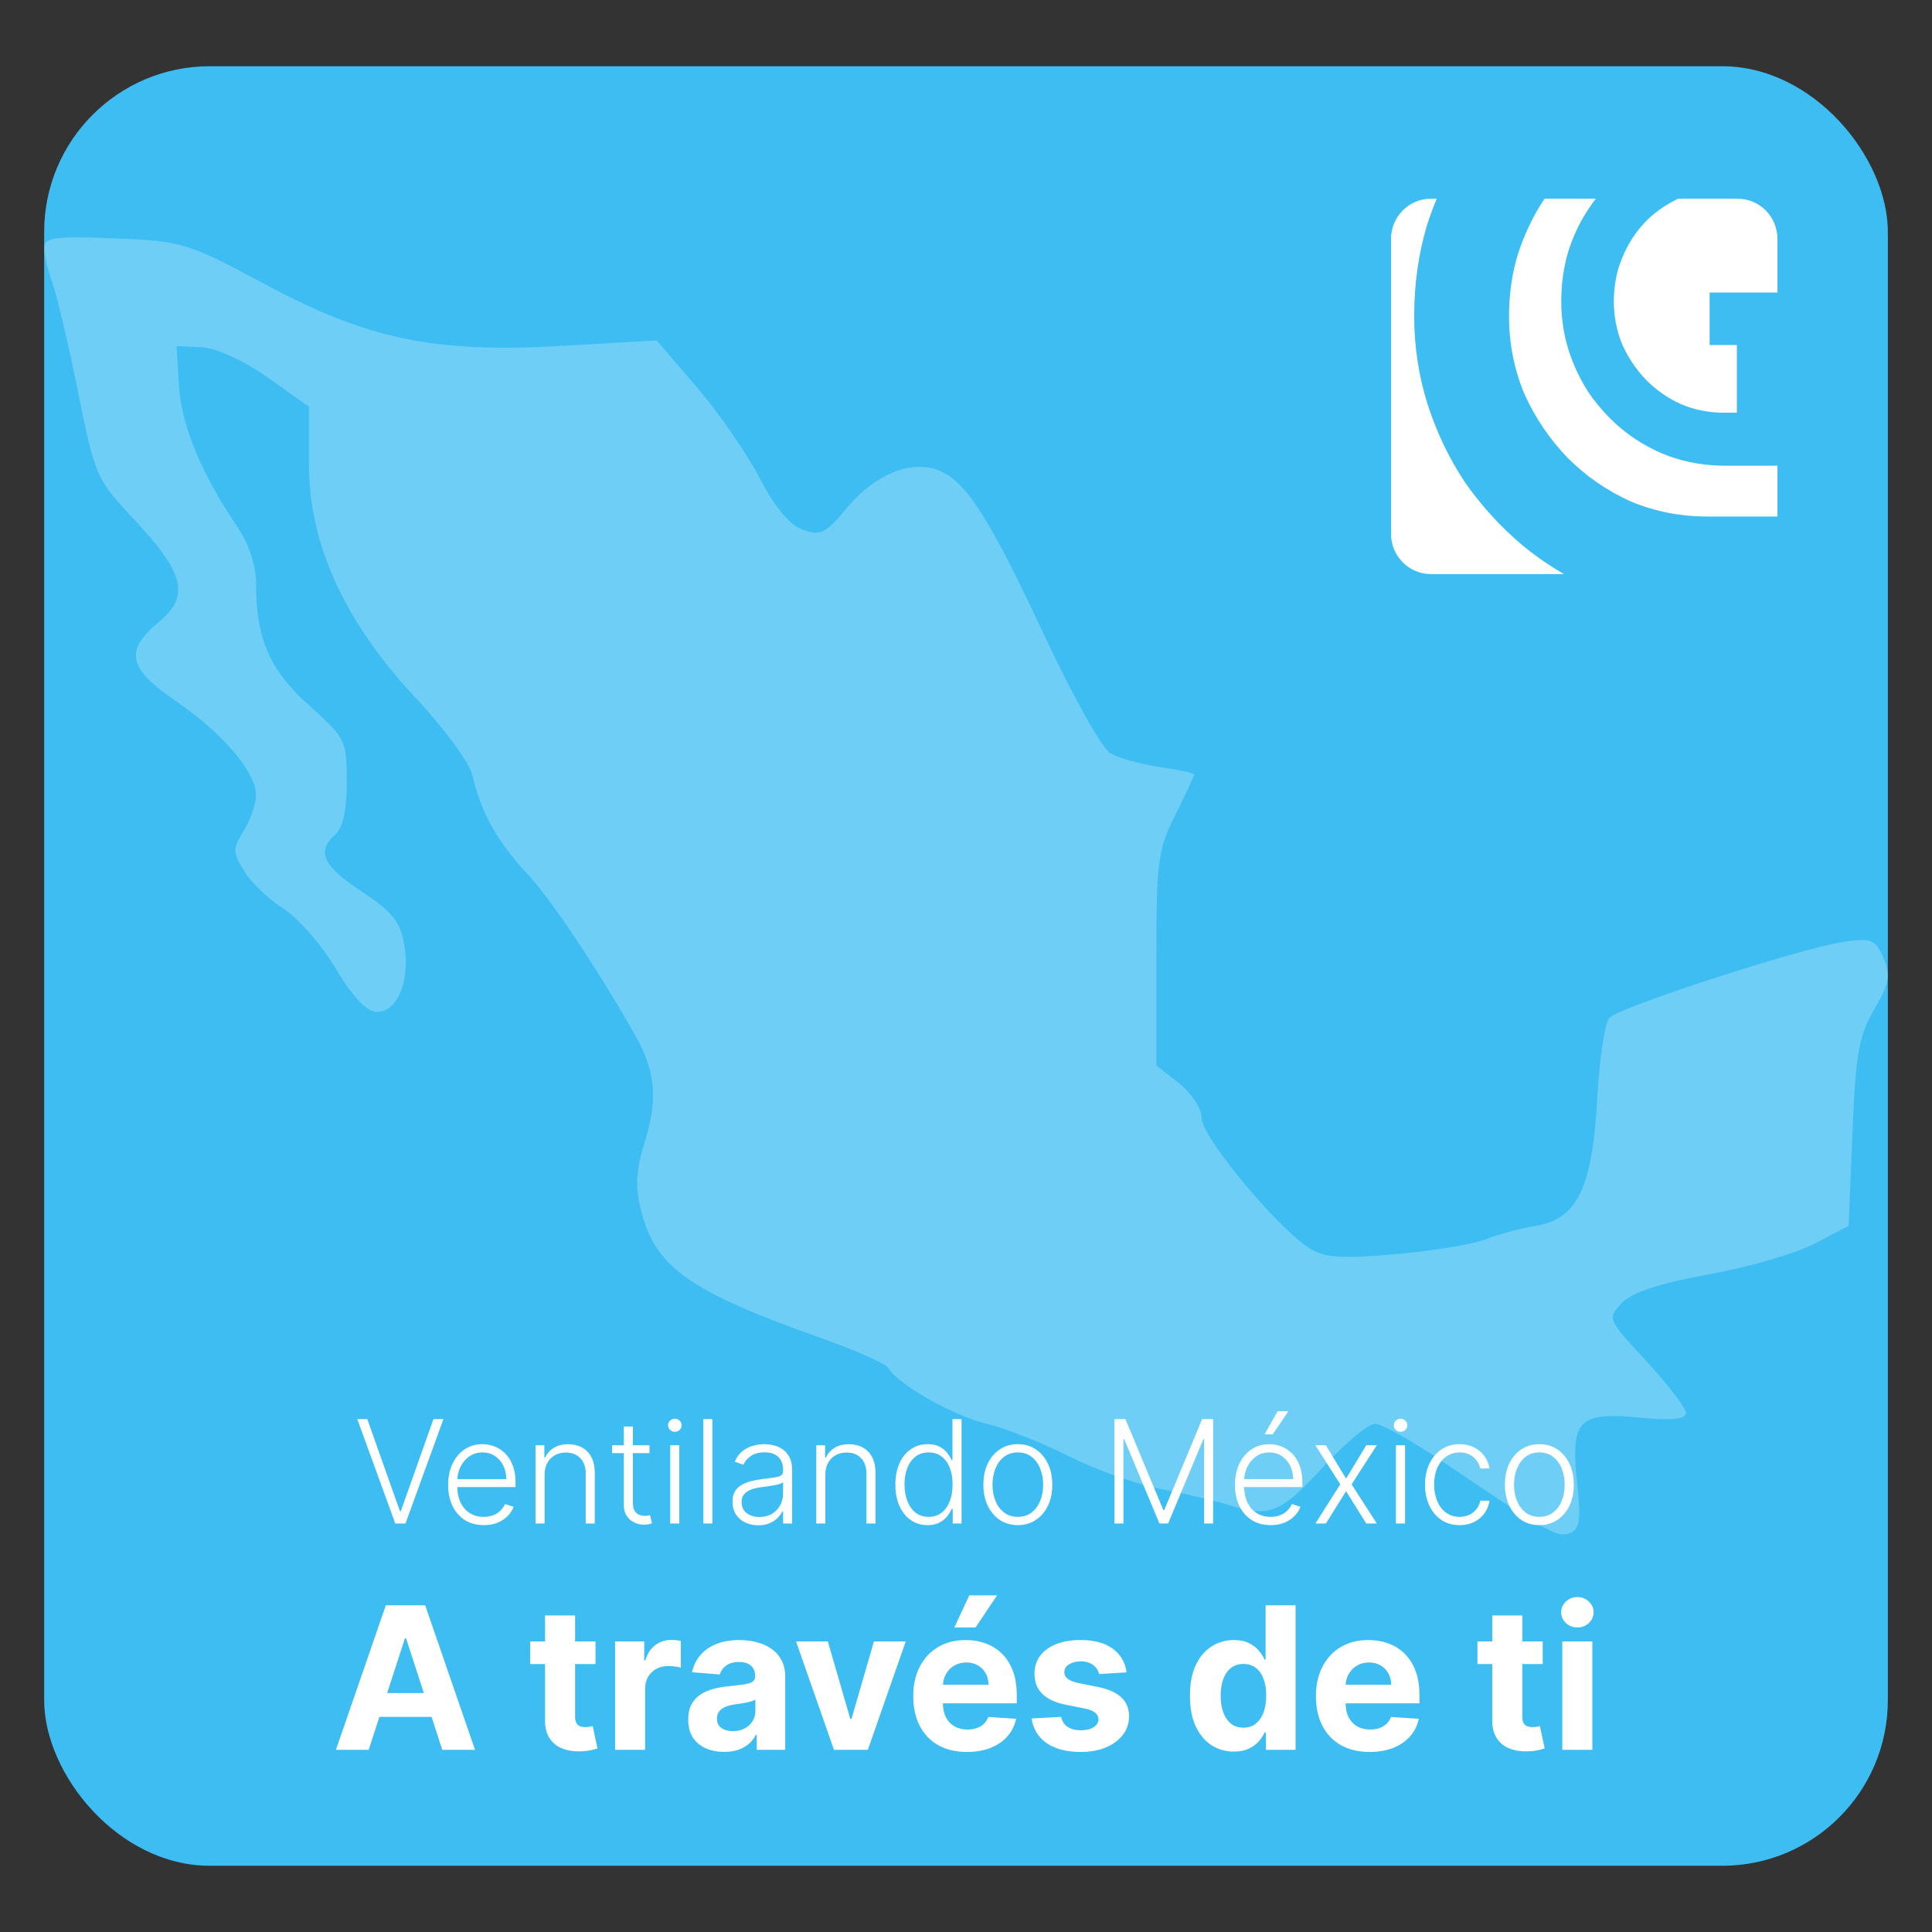 <svg width="350" height="350" viewBox="0 0 350 350" fill="none" xmlns="http://www.w3.org/2000/svg">
<rect x="0" y="0" width="350" height="350" fill="#333333" stroke="none"/>
<rect x="8" y="12" width="334" height="326" rx="30" fill="#3DBDF2"/>
<path d="M66.788 317H60.856L69.895 290.818H77.028L86.054 317H80.122L73.564 296.801H73.359L66.788 317ZM66.418 306.709H80.429V311.03H66.418V306.709ZM107.88 297.364V301.455H96.054V297.364H107.88ZM98.739 292.659H104.185V310.966C104.185 311.469 104.262 311.861 104.415 312.142C104.569 312.415 104.782 312.607 105.054 312.717C105.336 312.828 105.659 312.884 106.026 312.884C106.282 312.884 106.537 312.862 106.793 312.82C107.049 312.768 107.245 312.73 107.381 312.705L108.238 316.757C107.965 316.842 107.581 316.94 107.087 317.051C106.593 317.17 105.992 317.243 105.284 317.268C103.972 317.32 102.821 317.145 101.833 316.744C100.853 316.344 100.09 315.722 99.544 314.878C98.999 314.034 98.731 312.969 98.739 311.682V292.659ZM111.427 317V297.364H116.707V300.79H116.912C117.27 299.571 117.87 298.651 118.714 298.028C119.558 297.398 120.529 297.082 121.629 297.082C121.902 297.082 122.196 297.099 122.511 297.134C122.826 297.168 123.103 297.214 123.342 297.274V302.107C123.086 302.03 122.733 301.962 122.281 301.902C121.829 301.842 121.416 301.812 121.041 301.812C120.24 301.812 119.524 301.987 118.893 302.337C118.271 302.678 117.777 303.155 117.41 303.768C117.052 304.382 116.873 305.089 116.873 305.891V317H111.427ZM131.195 317.371C129.942 317.371 128.825 317.153 127.845 316.719C126.865 316.276 126.089 315.624 125.518 314.763C124.956 313.893 124.675 312.811 124.675 311.516C124.675 310.425 124.875 309.509 125.276 308.767C125.676 308.026 126.222 307.429 126.912 306.977C127.602 306.526 128.386 306.185 129.264 305.955C130.151 305.724 131.08 305.562 132.051 305.469C133.193 305.349 134.114 305.239 134.812 305.136C135.511 305.026 136.018 304.864 136.334 304.651C136.649 304.437 136.807 304.122 136.807 303.705V303.628C136.807 302.818 136.551 302.192 136.04 301.749C135.537 301.305 134.821 301.084 133.892 301.084C132.912 301.084 132.132 301.301 131.553 301.736C130.973 302.162 130.589 302.699 130.402 303.347L125.365 302.938C125.621 301.744 126.124 300.713 126.874 299.844C127.624 298.966 128.591 298.293 129.776 297.824C130.969 297.347 132.349 297.108 133.918 297.108C135.009 297.108 136.053 297.236 137.05 297.491C138.055 297.747 138.946 298.143 139.722 298.68C140.506 299.217 141.124 299.908 141.575 300.751C142.027 301.587 142.253 302.588 142.253 303.756V317H137.088V314.277H136.935C136.619 314.891 136.197 315.432 135.669 315.901C135.141 316.361 134.506 316.723 133.764 316.987C133.023 317.243 132.166 317.371 131.195 317.371ZM132.754 313.612C133.555 313.612 134.263 313.455 134.876 313.139C135.49 312.815 135.972 312.381 136.321 311.835C136.67 311.29 136.845 310.672 136.845 309.982V307.898C136.675 308.009 136.44 308.111 136.142 308.205C135.852 308.29 135.524 308.371 135.158 308.447C134.791 308.516 134.425 308.58 134.058 308.639C133.692 308.69 133.359 308.737 133.061 308.78C132.422 308.874 131.864 309.023 131.386 309.227C130.909 309.432 130.538 309.709 130.274 310.058C130.01 310.399 129.878 310.825 129.878 311.337C129.878 312.078 130.146 312.645 130.683 313.037C131.229 313.42 131.919 313.612 132.754 313.612ZM164.082 297.364L157.217 317H151.08L144.215 297.364H149.968L154.046 311.413H154.251L158.316 297.364H164.082ZM175.185 317.384C173.165 317.384 171.426 316.974 169.969 316.156C168.52 315.33 167.403 314.162 166.619 312.653C165.835 311.136 165.443 309.342 165.443 307.271C165.443 305.251 165.835 303.479 166.619 301.953C167.403 300.428 168.507 299.239 169.93 298.386C171.362 297.534 173.041 297.108 174.967 297.108C176.263 297.108 177.469 297.317 178.585 297.734C179.71 298.143 180.69 298.761 181.526 299.588C182.369 300.415 183.026 301.455 183.494 302.707C183.963 303.952 184.197 305.409 184.197 307.08V308.575H167.616V305.2H179.071C179.071 304.416 178.901 303.722 178.56 303.116C178.219 302.511 177.746 302.038 177.141 301.697C176.544 301.348 175.849 301.173 175.057 301.173C174.23 301.173 173.497 301.365 172.858 301.749C172.227 302.124 171.733 302.631 171.375 303.27C171.017 303.901 170.834 304.604 170.825 305.379V308.588C170.825 309.56 171.004 310.399 171.362 311.107C171.729 311.814 172.244 312.359 172.909 312.743C173.574 313.126 174.362 313.318 175.274 313.318C175.879 313.318 176.433 313.233 176.936 313.062C177.439 312.892 177.869 312.636 178.227 312.295C178.585 311.955 178.858 311.537 179.045 311.043L184.082 311.375C183.827 312.585 183.303 313.642 182.51 314.545C181.726 315.44 180.712 316.139 179.467 316.642C178.232 317.136 176.804 317.384 175.185 317.384ZM172.884 294.832L175.594 289.016H180.631L176.732 294.832H172.884ZM204.089 302.963L199.104 303.27C199.018 302.844 198.835 302.46 198.554 302.119C198.273 301.77 197.902 301.493 197.442 301.288C196.99 301.075 196.449 300.969 195.818 300.969C194.974 300.969 194.263 301.148 193.683 301.506C193.104 301.855 192.814 302.324 192.814 302.912C192.814 303.381 193.001 303.777 193.376 304.101C193.751 304.425 194.395 304.685 195.307 304.881L198.861 305.597C200.77 305.989 202.193 306.619 203.131 307.489C204.068 308.358 204.537 309.5 204.537 310.915C204.537 312.202 204.158 313.331 203.399 314.303C202.649 315.274 201.618 316.033 200.305 316.578C199.001 317.115 197.497 317.384 195.793 317.384C193.193 317.384 191.122 316.842 189.58 315.76C188.045 314.669 187.146 313.186 186.882 311.311L192.239 311.03C192.401 311.822 192.793 312.428 193.415 312.845C194.037 313.254 194.834 313.459 195.805 313.459C196.76 313.459 197.527 313.276 198.107 312.909C198.695 312.534 198.993 312.053 199.001 311.464C198.993 310.97 198.784 310.565 198.375 310.25C197.966 309.926 197.335 309.679 196.483 309.509L193.082 308.831C191.165 308.447 189.737 307.783 188.8 306.837C187.871 305.891 187.406 304.685 187.406 303.219C187.406 301.957 187.747 300.871 188.429 299.959C189.119 299.047 190.087 298.344 191.331 297.849C192.584 297.355 194.05 297.108 195.729 297.108C198.209 297.108 200.161 297.632 201.584 298.68C203.016 299.729 203.851 301.156 204.089 302.963ZM223.534 317.32C222.043 317.32 220.692 316.936 219.482 316.169C218.28 315.393 217.325 314.256 216.618 312.756C215.919 311.247 215.57 309.398 215.57 307.207C215.57 304.957 215.932 303.087 216.656 301.595C217.381 300.095 218.344 298.974 219.545 298.233C220.756 297.483 222.081 297.108 223.521 297.108C224.621 297.108 225.537 297.295 226.27 297.67C227.011 298.037 227.608 298.497 228.06 299.051C228.52 299.597 228.869 300.134 229.108 300.662H229.274V290.818H234.707V317H229.338V313.855H229.108C228.852 314.401 228.49 314.942 228.021 315.479C227.561 316.007 226.96 316.446 226.219 316.795C225.486 317.145 224.591 317.32 223.534 317.32ZM225.26 312.986C226.138 312.986 226.879 312.747 227.484 312.27C228.098 311.784 228.567 311.107 228.891 310.237C229.223 309.368 229.389 308.349 229.389 307.182C229.389 306.014 229.227 305 228.903 304.139C228.58 303.278 228.111 302.614 227.497 302.145C226.884 301.676 226.138 301.442 225.26 301.442C224.365 301.442 223.611 301.685 222.997 302.17C222.384 302.656 221.919 303.33 221.604 304.19C221.288 305.051 221.131 306.048 221.131 307.182C221.131 308.324 221.288 309.334 221.604 310.212C221.928 311.081 222.392 311.763 222.997 312.257C223.611 312.743 224.365 312.986 225.26 312.986ZM248.134 317.384C246.114 317.384 244.375 316.974 242.918 316.156C241.469 315.33 240.353 314.162 239.569 312.653C238.784 311.136 238.392 309.342 238.392 307.271C238.392 305.251 238.784 303.479 239.569 301.953C240.353 300.428 241.456 299.239 242.88 298.386C244.311 297.534 245.99 297.108 247.917 297.108C249.212 297.108 250.418 297.317 251.534 297.734C252.659 298.143 253.64 298.761 254.475 299.588C255.319 300.415 255.975 301.455 256.444 302.707C256.912 303.952 257.147 305.409 257.147 307.08V308.575H240.566V305.2H252.02C252.02 304.416 251.85 303.722 251.509 303.116C251.168 302.511 250.695 302.038 250.09 301.697C249.493 301.348 248.799 301.173 248.006 301.173C247.179 301.173 246.446 301.365 245.807 301.749C245.176 302.124 244.682 302.631 244.324 303.27C243.966 303.901 243.783 304.604 243.775 305.379V308.588C243.775 309.56 243.953 310.399 244.311 311.107C244.678 311.814 245.194 312.359 245.858 312.743C246.523 313.126 247.311 313.318 248.223 313.318C248.828 313.318 249.382 313.233 249.885 313.062C250.388 312.892 250.819 312.636 251.176 312.295C251.534 311.955 251.807 311.537 251.995 311.043L257.032 311.375C256.776 312.585 256.252 313.642 255.459 314.545C254.675 315.44 253.661 316.139 252.417 316.642C251.181 317.136 249.753 317.384 248.134 317.384ZM279.477 297.364V301.455H267.652V297.364H279.477ZM270.337 292.659H275.783V310.966C275.783 311.469 275.859 311.861 276.013 312.142C276.166 312.415 276.379 312.607 276.652 312.717C276.933 312.828 277.257 312.884 277.624 312.884C277.879 312.884 278.135 312.862 278.391 312.82C278.646 312.768 278.842 312.73 278.979 312.705L279.835 316.757C279.563 316.842 279.179 316.94 278.685 317.051C278.19 317.17 277.589 317.243 276.882 317.268C275.57 317.32 274.419 317.145 273.43 316.744C272.45 316.344 271.688 315.722 271.142 314.878C270.597 314.034 270.328 312.969 270.337 311.682V292.659ZM283.025 317V297.364H288.471V317H283.025ZM285.761 294.832C284.951 294.832 284.256 294.564 283.677 294.027C283.106 293.482 282.82 292.83 282.82 292.071C282.82 291.321 283.106 290.678 283.677 290.141C284.256 289.595 284.951 289.322 285.761 289.322C286.57 289.322 287.261 289.595 287.832 290.141C288.411 290.678 288.701 291.321 288.701 292.071C288.701 292.83 288.411 293.482 287.832 294.027C287.261 294.564 286.57 294.832 285.761 294.832Z" fill="white"/>
<path d="M66.539 257.091L72.448 273.756H72.614L78.523 257.091H80.333L73.454 276H71.608L64.729 257.091H66.539ZM87.646 276.295C86.322 276.295 85.177 275.988 84.211 275.372C83.245 274.75 82.497 273.892 81.967 272.796C81.444 271.694 81.183 270.426 81.183 268.992C81.183 267.564 81.444 266.296 81.967 265.188C82.497 264.074 83.226 263.203 84.156 262.575C85.091 261.941 86.171 261.624 87.396 261.624C88.166 261.624 88.907 261.766 89.621 262.049C90.335 262.326 90.976 262.754 91.542 263.332C92.114 263.905 92.567 264.628 92.899 265.502C93.231 266.37 93.398 267.398 93.398 268.586V269.398H82.318V267.949H91.717C91.717 267.038 91.533 266.219 91.163 265.493C90.8 264.76 90.292 264.182 89.64 263.757C88.994 263.332 88.246 263.12 87.396 263.12C86.498 263.12 85.707 263.36 85.023 263.84C84.34 264.32 83.805 264.954 83.417 265.742C83.035 266.53 82.841 267.392 82.835 268.327V269.195C82.835 270.322 83.029 271.307 83.417 272.15C83.811 272.987 84.368 273.636 85.088 274.098C85.808 274.56 86.661 274.79 87.646 274.79C88.317 274.79 88.904 274.686 89.409 274.477C89.92 274.267 90.348 273.987 90.692 273.636C91.043 273.279 91.308 272.888 91.487 272.464L93.047 272.972C92.831 273.569 92.478 274.12 91.985 274.624C91.499 275.129 90.889 275.535 90.157 275.843C89.431 276.145 88.594 276.295 87.646 276.295ZM98.663 267.136V276H97.019V261.818H98.617V264.043H98.764C99.097 263.317 99.614 262.735 100.316 262.298C101.023 261.855 101.897 261.634 102.938 261.634C103.892 261.634 104.729 261.834 105.449 262.234C106.175 262.628 106.739 263.209 107.139 263.979C107.545 264.748 107.748 265.693 107.748 266.813V276H106.105V266.915C106.105 265.751 105.778 264.831 105.126 264.154C104.48 263.477 103.612 263.138 102.522 263.138C101.777 263.138 101.116 263.299 100.537 263.619C99.959 263.939 99.5 264.4 99.161 265.004C98.829 265.601 98.663 266.312 98.663 267.136ZM117.662 261.818V263.249H110.894V261.818H117.662ZM113.009 258.42H114.661V272.298C114.661 272.888 114.763 273.353 114.966 273.692C115.169 274.024 115.434 274.261 115.76 274.403C116.086 274.538 116.434 274.606 116.803 274.606C117.019 274.606 117.203 274.594 117.357 274.569C117.511 274.538 117.647 274.507 117.763 274.477L118.114 275.963C117.954 276.025 117.757 276.08 117.523 276.129C117.29 276.185 117 276.212 116.656 276.212C116.052 276.212 115.471 276.08 114.911 275.815C114.357 275.551 113.901 275.157 113.544 274.634C113.187 274.11 113.009 273.461 113.009 272.685V258.42ZM121.413 276V261.818H123.066V276H121.413ZM122.253 259.381C121.914 259.381 121.625 259.267 121.385 259.039C121.145 258.805 121.025 258.525 121.025 258.199C121.025 257.873 121.145 257.596 121.385 257.368C121.625 257.134 121.914 257.017 122.253 257.017C122.592 257.017 122.881 257.134 123.121 257.368C123.361 257.596 123.481 257.873 123.481 258.199C123.481 258.525 123.361 258.805 123.121 259.039C122.881 259.267 122.592 259.381 122.253 259.381ZM129.055 257.091V276H127.412V257.091H129.055ZM137.365 276.323C136.509 276.323 135.728 276.157 135.02 275.825C134.312 275.486 133.749 275 133.33 274.366C132.912 273.726 132.702 272.95 132.702 272.039C132.702 271.337 132.835 270.746 133.099 270.266C133.364 269.786 133.74 269.392 134.226 269.085C134.712 268.777 135.288 268.534 135.952 268.355C136.617 268.177 137.35 268.038 138.15 267.94C138.944 267.841 139.615 267.755 140.163 267.681C140.717 267.607 141.138 267.49 141.428 267.33C141.717 267.17 141.862 266.912 141.862 266.555V266.222C141.862 265.256 141.572 264.496 140.994 263.942C140.421 263.382 139.596 263.102 138.519 263.102C137.497 263.102 136.663 263.326 136.017 263.776C135.377 264.225 134.928 264.754 134.669 265.364L133.109 264.8C133.429 264.025 133.872 263.406 134.438 262.945C135.004 262.477 135.638 262.141 136.34 261.938C137.042 261.729 137.753 261.624 138.473 261.624C139.015 261.624 139.578 261.695 140.163 261.837C140.754 261.978 141.301 262.224 141.806 262.575C142.311 262.92 142.72 263.403 143.034 264.025C143.348 264.64 143.505 265.422 143.505 266.37V276H141.862V273.756H141.76C141.563 274.175 141.271 274.581 140.883 274.975C140.495 275.369 140.009 275.692 139.424 275.945C138.839 276.197 138.153 276.323 137.365 276.323ZM137.587 274.818C138.461 274.818 139.218 274.624 139.858 274.237C140.498 273.849 140.991 273.335 141.335 272.695C141.686 272.048 141.862 271.337 141.862 270.562V268.512C141.738 268.629 141.532 268.734 141.243 268.826C140.96 268.918 140.63 269.001 140.255 269.075C139.886 269.143 139.516 269.201 139.147 269.251C138.778 269.3 138.445 269.343 138.15 269.38C137.35 269.478 136.666 269.632 136.1 269.842C135.534 270.051 135.1 270.34 134.798 270.71C134.497 271.073 134.346 271.54 134.346 272.113C134.346 272.975 134.654 273.643 135.269 274.116C135.885 274.584 136.657 274.818 137.587 274.818ZM149.52 267.136V276H147.877V261.818H149.474V264.043H149.622C149.954 263.317 150.471 262.735 151.173 262.298C151.881 261.855 152.755 261.634 153.795 261.634C154.749 261.634 155.586 261.834 156.306 262.234C157.033 262.628 157.596 263.209 157.996 263.979C158.402 264.748 158.605 265.693 158.605 266.813V276H156.962V266.915C156.962 265.751 156.636 264.831 155.983 264.154C155.337 263.477 154.469 263.138 153.38 263.138C152.635 263.138 151.973 263.299 151.395 263.619C150.816 263.939 150.357 264.4 150.019 265.004C149.686 265.601 149.52 266.312 149.52 267.136ZM168.039 276.295C166.876 276.295 165.857 275.988 164.983 275.372C164.109 274.757 163.426 273.898 162.933 272.796C162.447 271.694 162.204 270.411 162.204 268.946C162.204 267.487 162.447 266.21 162.933 265.114C163.426 264.013 164.112 263.157 164.992 262.548C165.873 261.932 166.897 261.624 168.067 261.624C168.929 261.624 169.646 261.778 170.218 262.086C170.791 262.388 171.249 262.763 171.594 263.212C171.939 263.662 172.206 264.099 172.397 264.523H172.545V257.091H174.198V276H172.591V273.369H172.397C172.206 273.799 171.936 274.243 171.585 274.698C171.234 275.147 170.769 275.526 170.191 275.834C169.618 276.142 168.901 276.295 168.039 276.295ZM168.233 274.79C169.15 274.79 169.932 274.541 170.578 274.043C171.225 273.538 171.717 272.845 172.056 271.965C172.4 271.079 172.573 270.063 172.573 268.918C172.573 267.786 172.403 266.786 172.065 265.918C171.726 265.044 171.234 264.36 170.588 263.868C169.941 263.369 169.156 263.12 168.233 263.12C167.285 263.12 166.485 263.379 165.833 263.896C165.186 264.406 164.694 265.099 164.355 265.973C164.023 266.847 163.857 267.829 163.857 268.918C163.857 270.02 164.026 271.014 164.365 271.901C164.703 272.787 165.195 273.492 165.842 274.015C166.494 274.532 167.291 274.79 168.233 274.79ZM184.391 276.295C183.166 276.295 182.083 275.985 181.141 275.363C180.205 274.741 179.473 273.883 178.943 272.787C178.414 271.685 178.149 270.414 178.149 268.974C178.149 267.521 178.414 266.244 178.943 265.142C179.473 264.034 180.205 263.172 181.141 262.557C182.083 261.935 183.166 261.624 184.391 261.624C185.616 261.624 186.696 261.935 187.632 262.557C188.567 263.179 189.3 264.04 189.829 265.142C190.365 266.244 190.632 267.521 190.632 268.974C190.632 270.414 190.368 271.685 189.838 272.787C189.309 273.883 188.573 274.741 187.632 275.363C186.696 275.985 185.616 276.295 184.391 276.295ZM184.391 274.79C185.376 274.79 186.21 274.526 186.893 273.996C187.576 273.467 188.093 272.762 188.444 271.882C188.801 271.002 188.98 270.032 188.98 268.974C188.98 267.915 188.801 266.942 188.444 266.056C188.093 265.17 187.576 264.459 186.893 263.923C186.21 263.388 185.376 263.12 184.391 263.12C183.412 263.12 182.578 263.388 181.889 263.923C181.205 264.459 180.685 265.17 180.328 266.056C179.977 266.942 179.802 267.915 179.802 268.974C179.802 270.032 179.977 271.002 180.328 271.882C180.685 272.762 181.205 273.467 181.889 273.996C182.572 274.526 183.406 274.79 184.391 274.79ZM201.894 257.091H203.888L210.749 273.562H210.915L217.775 257.091H219.769V276H218.144V260.738H217.996L211.616 276H210.047L203.667 260.738H203.519V276H201.894V257.091ZM230.189 276.295C228.865 276.295 227.72 275.988 226.754 275.372C225.788 274.75 225.04 273.892 224.51 272.796C223.987 271.694 223.725 270.426 223.725 268.992C223.725 267.564 223.987 266.296 224.51 265.188C225.04 264.074 225.769 263.203 226.699 262.575C227.634 261.941 228.714 261.624 229.939 261.624C230.709 261.624 231.45 261.766 232.164 262.049C232.878 262.326 233.519 262.754 234.085 263.332C234.657 263.905 235.11 264.628 235.442 265.502C235.775 266.37 235.941 267.398 235.941 268.586V269.398H224.861V267.949H234.26C234.26 267.038 234.076 266.219 233.706 265.493C233.343 264.76 232.835 264.182 232.183 263.757C231.537 263.332 230.789 263.12 229.939 263.12C229.041 263.12 228.25 263.36 227.566 263.84C226.883 264.32 226.348 264.954 225.96 265.742C225.578 266.53 225.384 267.392 225.378 268.327V269.195C225.378 270.322 225.572 271.307 225.96 272.15C226.354 272.987 226.911 273.636 227.631 274.098C228.351 274.56 229.204 274.79 230.189 274.79C230.859 274.79 231.447 274.686 231.952 274.477C232.463 274.267 232.891 273.987 233.235 273.636C233.586 273.279 233.851 272.888 234.029 272.464L235.59 272.972C235.374 273.569 235.02 274.12 234.528 274.624C234.042 275.129 233.432 275.535 232.7 275.843C231.974 276.145 231.136 276.295 230.189 276.295ZM229.09 259.852L231.453 255.66H233.402L230.567 259.852H229.09ZM240.197 261.818L243.853 267.866L247.51 261.818H249.421L244.86 268.909L249.421 276H247.51L243.853 270.146L240.197 276H238.295L242.801 268.909L238.295 261.818H240.197ZM252.885 276V261.818H254.538V276H252.885ZM253.726 259.381C253.387 259.381 253.098 259.267 252.858 259.039C252.618 258.805 252.498 258.525 252.498 258.199C252.498 257.873 252.618 257.596 252.858 257.368C253.098 257.134 253.387 257.017 253.726 257.017C254.064 257.017 254.354 257.134 254.594 257.368C254.834 257.596 254.954 257.873 254.954 258.199C254.954 258.525 254.834 258.805 254.594 259.039C254.354 259.267 254.064 259.381 253.726 259.381ZM264.424 276.295C263.156 276.295 262.051 275.978 261.11 275.344C260.174 274.71 259.448 273.843 258.931 272.741C258.414 271.639 258.155 270.383 258.155 268.974C258.155 267.552 258.417 266.287 258.94 265.179C259.469 264.071 260.202 263.203 261.137 262.575C262.073 261.941 263.159 261.624 264.397 261.624C265.345 261.624 266.203 261.809 266.973 262.178C267.742 262.541 268.376 263.055 268.875 263.72C269.379 264.379 269.696 265.148 269.826 266.028H268.164C267.991 265.228 267.576 264.545 266.917 263.979C266.265 263.406 265.434 263.12 264.424 263.12C263.52 263.12 262.719 263.366 262.024 263.859C261.328 264.345 260.783 265.025 260.39 265.899C260.002 266.767 259.808 267.773 259.808 268.918C259.808 270.069 259.999 271.088 260.38 271.974C260.762 272.855 261.297 273.544 261.987 274.043C262.682 274.541 263.495 274.79 264.424 274.79C265.052 274.79 265.625 274.674 266.142 274.44C266.665 274.2 267.102 273.861 267.453 273.424C267.81 272.987 268.05 272.467 268.173 271.864H269.835C269.712 272.719 269.407 273.482 268.921 274.153C268.441 274.818 267.816 275.341 267.047 275.723C266.283 276.105 265.409 276.295 264.424 276.295ZM278.869 276.295C277.644 276.295 276.561 275.985 275.619 275.363C274.684 274.741 273.951 273.883 273.422 272.787C272.893 271.685 272.628 270.414 272.628 268.974C272.628 267.521 272.893 266.244 273.422 265.142C273.951 264.034 274.684 263.172 275.619 262.557C276.561 261.935 277.644 261.624 278.869 261.624C280.094 261.624 281.174 261.935 282.11 262.557C283.046 263.179 283.778 264.04 284.308 265.142C284.843 266.244 285.111 267.521 285.111 268.974C285.111 270.414 284.846 271.685 284.317 272.787C283.787 273.883 283.052 274.741 282.11 275.363C281.174 275.985 280.094 276.295 278.869 276.295ZM278.869 274.79C279.854 274.79 280.688 274.526 281.371 273.996C282.055 273.467 282.572 272.762 282.923 271.882C283.28 271.002 283.458 270.032 283.458 268.974C283.458 267.915 283.28 266.942 282.923 266.056C282.572 265.17 282.055 264.459 281.371 263.923C280.688 263.388 279.854 263.12 278.869 263.12C277.891 263.12 277.057 263.388 276.367 263.923C275.684 264.459 275.164 265.17 274.807 266.056C274.456 266.942 274.281 267.915 274.281 268.974C274.281 270.032 274.456 271.002 274.807 271.882C275.164 272.762 275.684 273.467 276.367 273.996C277.05 274.526 277.884 274.79 278.869 274.79Z" fill="white"/>
<path opacity="0.25" d="M8 44.907C8 46.14 8.674 49 9.5 51.264C10.325 53.527 12.408 62.404 14.13 70.989C17.174 86.179 17.447 86.799 24.267 94.075C33.478 103.902 34.447 107.926 28.749 112.684C22.511 117.891 23.197 121.095 31.799 126.966C40.279 132.752 46.379 139.884 46.379 144.01C46.379 145.585 45.382 148.496 44.165 150.478C42.12 153.807 42.128 154.37 44.267 157.85C45.538 159.924 48.727 162.97 51.349 164.621C53.971 166.271 58.235 171.155 60.826 175.475C63.988 180.749 66.449 183.327 68.322 183.327C72.04 183.327 74.365 177.541 73.234 171.106C72.505 166.966 71.013 165.106 65.523 161.503C58.46 156.866 57.263 154.263 60.771 151.158C62.124 149.96 62.827 146.695 62.827 141.61C62.827 134.134 62.605 133.685 56.012 127.795C48.853 121.402 46.401 115.767 46.387 105.678C46.381 102.413 45.097 98.524 43.006 95.443C36.499 85.862 32.857 77.065 32.423 69.881L31.987 62.691L36.537 62.918C39.195 63.051 44.186 65.338 48.531 68.416L55.973 73.687V84.166C55.973 98.632 62.469 112.785 75.456 126.612C80.53 132.014 85.093 138.266 85.598 140.505C87.074 147.073 90.043 152.408 95.453 158.213C99.846 162.927 108.307 175.598 115.153 187.714C118.728 194.038 119.191 199.048 116.894 206.539C115.175 212.147 115.019 214.878 116.161 219.399C118.732 229.59 124.994 234.006 148.823 242.437C155.033 244.635 160.483 247.067 160.931 247.84C162.635 250.782 172.62 256.46 178.609 257.892C182.041 258.714 188.805 261.378 193.641 263.815C198.475 266.253 206.023 268.933 210.415 269.774C214.805 270.614 220.292 271.905 222.607 272.645C229.929 274.98 231.947 274.181 239.52 265.945C243.587 261.521 247.9 257.92 249.104 257.943C250.308 257.965 255.611 260.906 260.888 264.476C280.148 277.511 282.187 278.665 284.382 277.767C286.22 277.014 286.442 275.418 285.689 268.331C284.513 257.234 286.009 255.745 297.236 256.832C302.831 257.373 305.435 257.102 305.435 255.982C305.435 255.079 302.216 250.861 298.282 246.611C291.178 238.937 291.147 238.864 293.827 236.049C295.654 234.129 300.728 232.457 309.547 230.866C316.709 229.577 325.344 227.07 328.737 225.298L334.905 222.077L335.59 205.261C336.177 190.865 336.744 187.641 339.533 182.853C342.312 178.086 342.556 176.712 341.195 173.524C339.746 170.133 339.059 169.866 333.825 170.66C325.983 171.847 293.379 182.444 291.545 184.4C290.735 185.265 289.752 191.794 289.363 198.907C288.475 215.124 285.729 220.862 278.281 222.062C275.5 222.51 271.374 223.617 269.113 224.519C266.851 225.422 259.449 226.635 252.664 227.212C242.463 228.081 239.731 227.854 236.873 225.901C230.763 221.726 217.712 205.863 217.712 202.614C217.712 200.849 215.931 198.094 213.6 196.256L209.488 193.013V173.765C209.488 156.043 209.76 153.972 212.915 147.642C214.8 143.861 216.342 140.562 216.342 140.312C216.342 140.062 213.541 139.448 210.119 138.948C206.695 138.446 202.678 137.342 201.189 136.493C199.702 135.643 194.418 126.257 189.449 115.635C179.188 93.703 175.078 87.244 170.093 85.222C165.103 83.198 158.393 85.961 153.314 92.131C149.638 96.599 148.617 97.098 145.455 95.973C143.069 95.125 140.378 91.904 137.619 86.596C135.308 82.149 130.168 74.722 126.197 70.09L118.976 61.669L102.21 62.638C78.676 64.001 66.702 61.53 47.893 51.43C34.03 43.984 32.968 43.661 20.734 43.174C10.005 42.749 8 43.021 8 44.907Z" fill="white"/>
<path d="M289.091 36L279.814 36C279.659 36.227 279.506 36.457 279.356 36.688C277.515 39.574 276.032 42.769 274.908 46.272C273.885 49.776 273.374 53.435 273.374 57.248C273.374 62.195 274.294 66.884 276.135 71.315C278.078 75.644 280.685 79.508 283.958 82.909C287.23 86.207 291.014 88.835 295.309 90.793C299.706 92.648 304.359 93.576 309.267 93.576H322V84.364H311.755C307.786 84.249 304.157 83.478 300.868 82.049C298.26 80.906 295.85 79.421 293.639 77.592C291.484 75.764 289.585 73.678 287.941 71.335C286.353 68.935 285.106 66.335 284.198 63.535C283.291 60.678 282.838 57.707 282.838 54.621C282.838 51.421 283.263 48.392 284.113 45.535C285.021 42.678 286.268 40.078 287.856 37.736C288.25 37.139 288.662 36.561 289.091 36Z" fill="white"/>
<path d="M322 52.992V43.273C322 39.256 318.769 36 314.784 36L304.009 36C302.392 36.763 300.892 37.713 299.508 38.85C298.033 40.107 296.758 41.564 295.68 43.221C294.66 44.821 293.838 46.593 293.214 48.535C292.647 50.478 292.363 52.507 292.363 54.621C292.363 57.364 292.874 59.964 293.894 62.421C294.972 64.821 296.417 66.964 298.232 68.85C300.046 70.678 302.144 72.135 304.526 73.221C306.964 74.249 309.544 74.764 312.265 74.764H314.647V62.507H309.714V52.992H322Z" fill="white"/>
<path d="M259.216 36H260.278C259.619 37.572 259.025 39.193 258.495 40.862C256.961 46.015 256.194 51.477 256.194 57.248C256.194 62.813 257.012 68.172 258.648 73.325C260.284 78.375 262.534 83.064 265.397 87.392C268.363 91.618 271.789 95.379 275.675 98.677C278.096 100.679 280.649 102.454 283.335 104H259.216C255.231 104 252 100.744 252 96.727V43.273C252 39.256 255.231 36 259.216 36Z" fill="white"/>
</svg>
